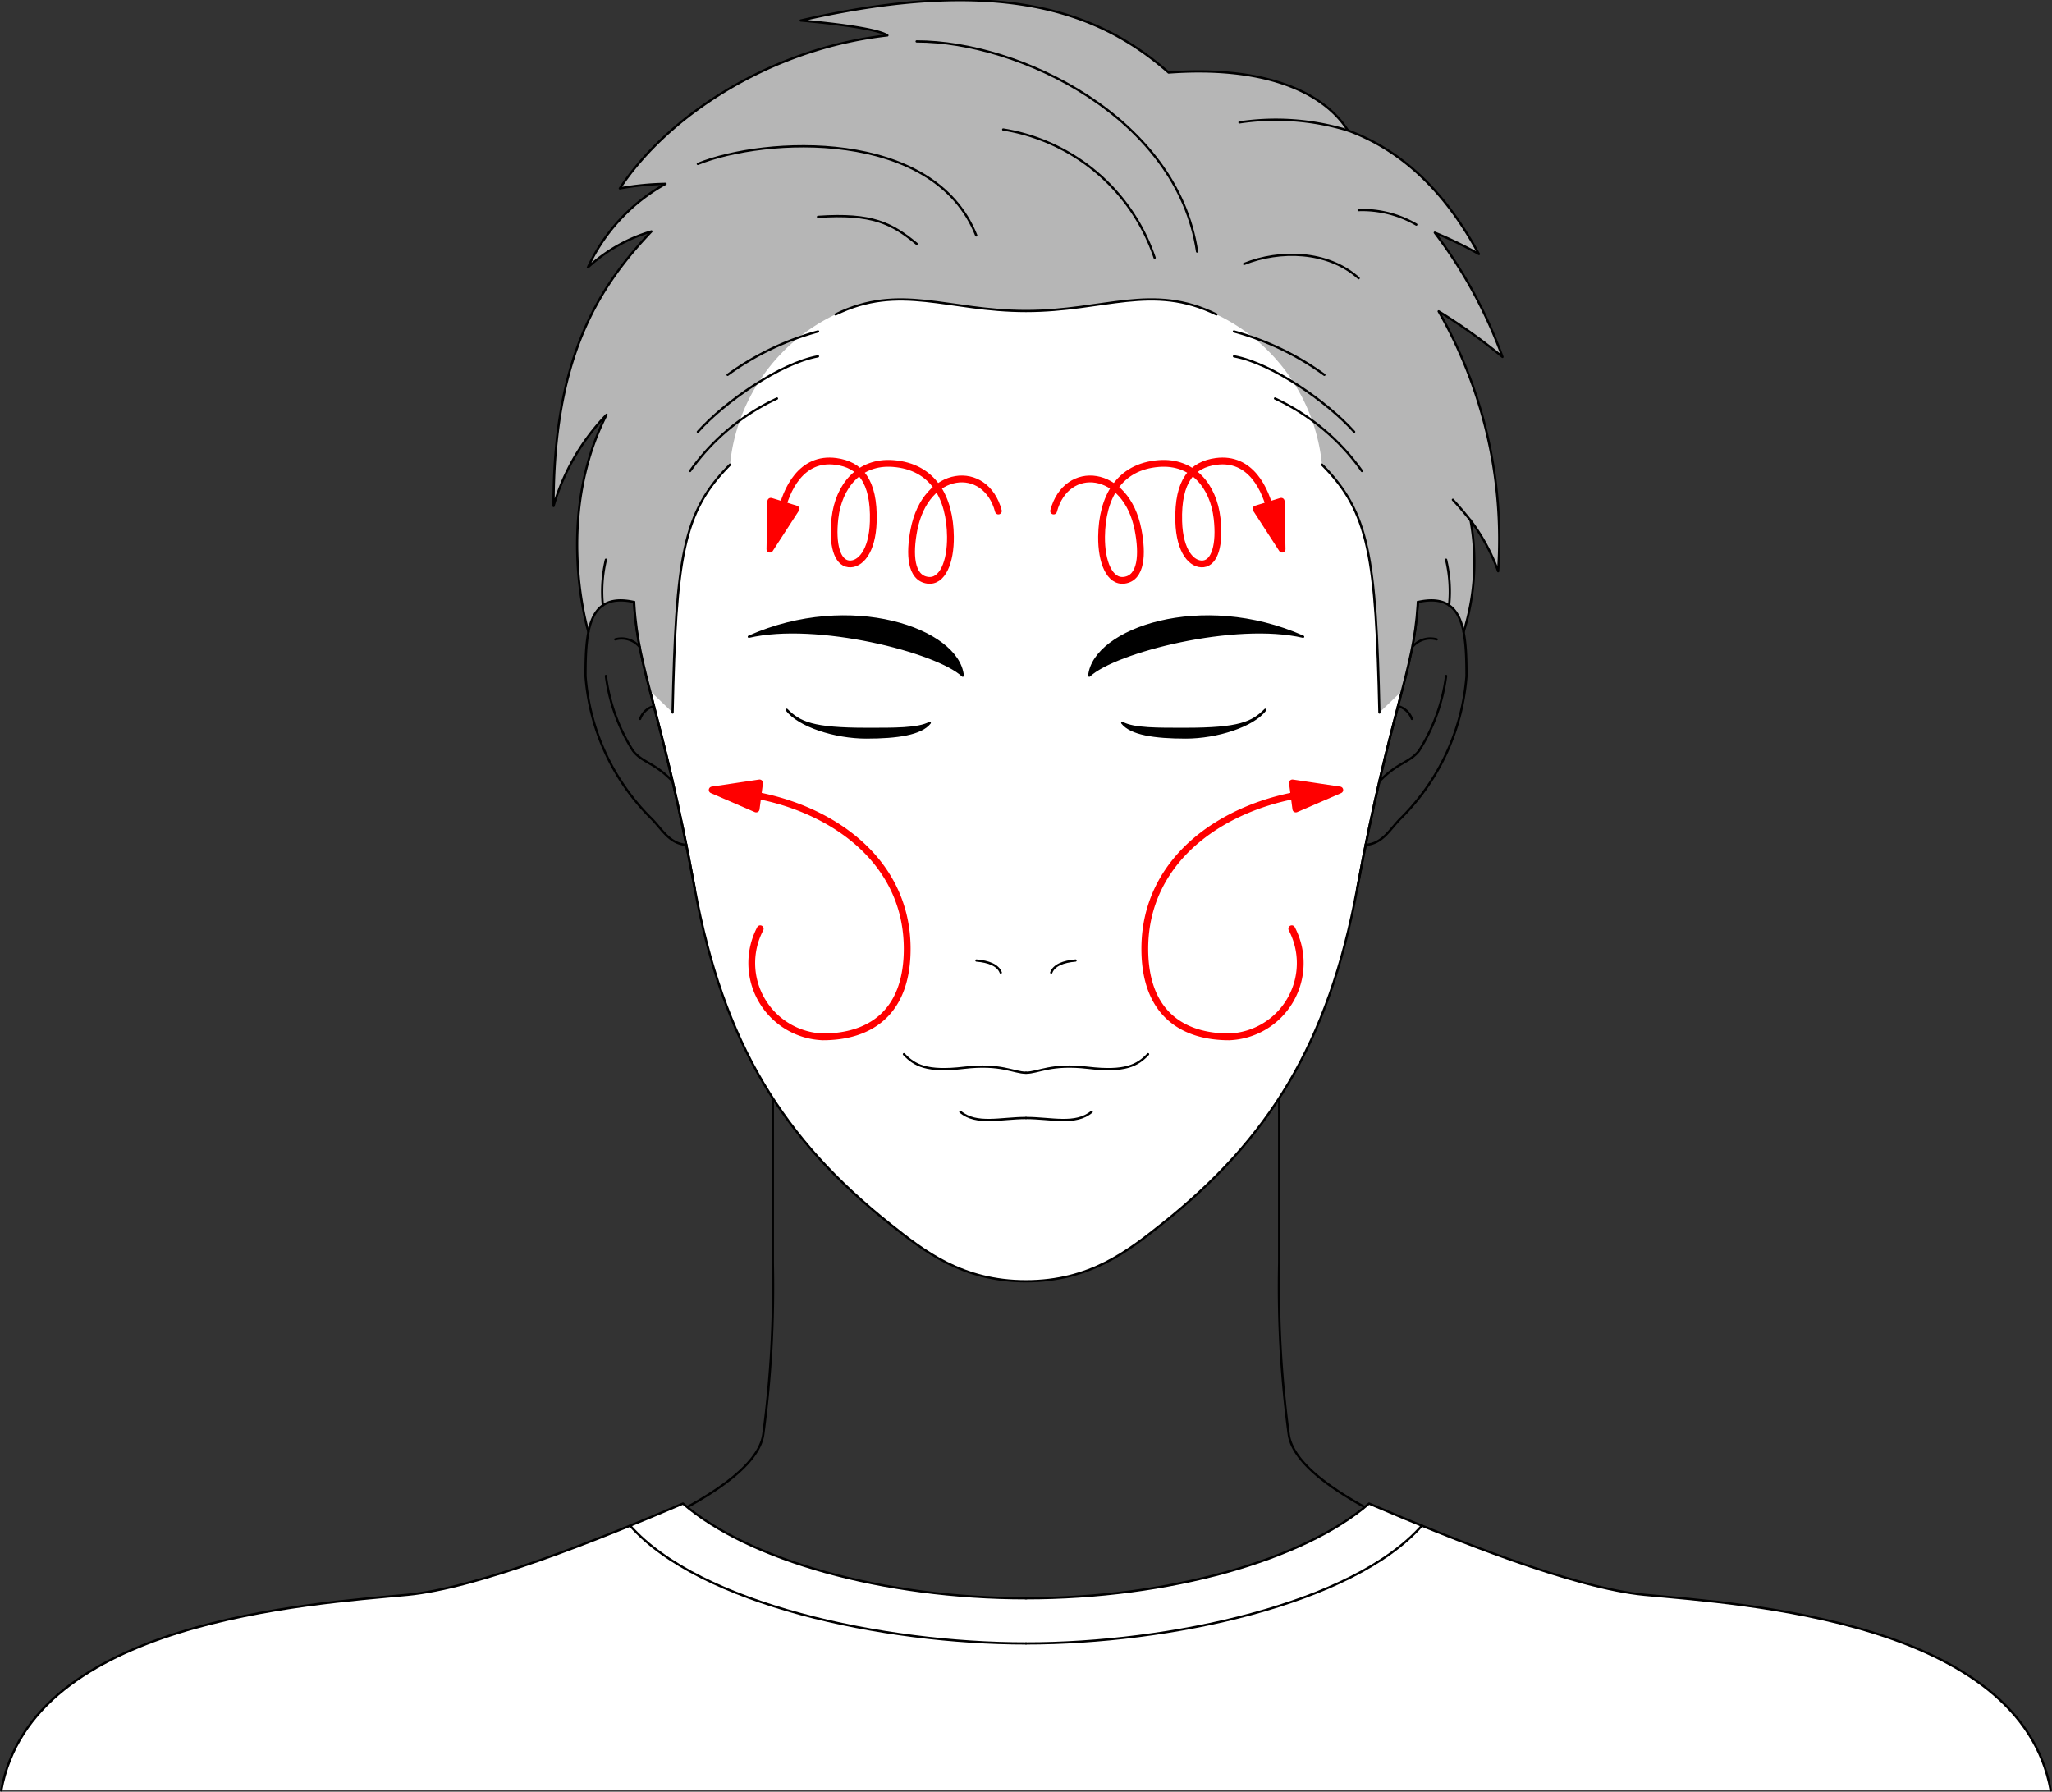 <svg xmlns="http://www.w3.org/2000/svg" width="136.174" height="118.884"><rect width="100%" height="100%" fill="#333333" stroke="none"/><g data-name="グループ 483"><g data-name="グループ 477"><g data-name="グループ 466"><g data-name="グループ 464"><path data-name="パス 686" d="M51.287 66.363v17.469a73.911 73.911 0 01-.63 11.308c-.665 5.375-20.909 10.913-20.909 10.913" fill="none" stroke="#000" stroke-linecap="round" stroke-linejoin="round" stroke-width=".15"/></g><g data-name="グループ 465"><path data-name="パス 687" d="M84.887 66.363v17.469a73.911 73.911 0 00.63 11.308c.665 5.375 20.909 10.913 20.909 10.913" fill="none" stroke="#000" stroke-linecap="round" stroke-linejoin="round" stroke-width=".15"/></g></g><path data-name="パス 688" d="M68.087 4.216c17.335 0 22.1 11.42 24.977 21.116 1.375 4.634 1.523 6.411 1.015 14.837-.263 4.368-1.827 7-4.01 18.781-1.908 10.3-5.882 16.654-13 22.3-2.208 1.751-4.747 3.769-8.985 3.769s-6.777-2.018-8.985-3.769c-7.115-5.643-11.089-12-13-22.3-2.183-11.776-3.747-14.413-4.01-18.781-.508-8.426-.36-10.2 1.015-14.837 2.876-9.7 7.642-21.116 24.977-21.116z" fill="#fff" stroke="#000" stroke-linecap="round" stroke-linejoin="round" stroke-width=".15"/><path data-name="パス 689" d="M95.965 44.853a12.175 12.175 0 01-1.8 4.968c-.649.81-1.391.74-2.63 2.03" fill="none" stroke="#000" stroke-linecap="round" stroke-linejoin="round" stroke-width=".15"/><path data-name="パス 690" d="M95.342 42.424a1.546 1.546 0 00-1.623.515" fill="none" stroke="#000" stroke-linecap="round" stroke-linejoin="round" stroke-width=".15"/><path data-name="パス 691" d="M93.694 47.702a1.337 1.337 0 00-.919-.849" fill="none" stroke="#000" stroke-linecap="round" stroke-linejoin="round" stroke-width=".15"/><g data-name="グループ 467" stroke="#000" stroke-linecap="round" stroke-linejoin="round" stroke-width=".15"><path data-name="パス 692" d="M61.7 47.964c-.77.425-2.415.4-4.187.4-3.581 0-4.44-.4-5.306-1.268.8 1.073 3.225 1.839 5.28 1.839s3.638-.233 4.213-.971z"/><path data-name="パス 693" d="M49.695 42.25c4.486-1.05 12.471.968 14.194 2.584-.302-3.072-7.448-5.578-14.194-2.584z"/></g><g data-name="グループ 468" fill="none" stroke="#000" stroke-linecap="round" stroke-linejoin="round" stroke-width=".15"><path data-name="パス 694" d="M66.412 64.536c-.185-.493-.811-.734-1.613-.8"/><path data-name="パス 695" d="M59.987 69.952c.7.74 1.521 1.192 3.988.9s3.288.329 4.11.329"/><path data-name="パス 696" d="M63.73 73.774c1.069.9 2.682.411 4.357.411"/><path data-name="パス 697" d="M69.762 64.536c.185-.493.811-.734 1.613-.8"/><path data-name="パス 698" d="M76.187 69.952c-.7.74-1.521 1.192-3.988.9s-3.288.329-4.11.329"/><path data-name="パス 699" d="M72.444 73.774c-1.069.9-2.682.411-4.357.411"/></g><g data-name="グループ 469" stroke="#000" stroke-linecap="round" stroke-linejoin="round" stroke-width=".15"><path data-name="パス 700" d="M74.474 47.964c.77.425 2.415.4 4.187.4 3.581 0 4.44-.4 5.306-1.268-.8 1.073-3.225 1.839-5.28 1.839s-3.638-.233-4.213-.971z"/><path data-name="パス 701" d="M86.479 42.25c-4.486-1.05-12.471.968-14.194 2.584.302-3.072 7.448-5.578 14.194-2.584z"/></g><path data-name="パス 702" d="M99.703 23.679a31.206 31.206 0 00-4.49-8.242 26.56 26.56 0 012.928 1.418c-1.295-2.343-3.822-6.412-8.693-8.2-1.727-2.713-5.817-4.295-11.9-3.843C73.109.907 66.614-1.724 53.132 1.359c3.7.334 5.344.7 5.755.988-7.728.862-14.551 5.3-17.757 10.151a18.6 18.6 0 013.031-.3 12.2 12.2 0 00-5.148 5.539 10.6 10.6 0 014.213-2.384c-3.782 3.967-6.5 8.714-6.494 18.219a14.609 14.609 0 013.514-6.052c-3.514 6.885-1.2 14.41-1.2 14.41.3-1.518 1.081-2.415 3.032-1.984l.014.221a28.358 28.358 0 001.042 5.677l1.5 1.433c.233-10.318.668-13.3 3.812-16.448a12.362 12.362 0 017.007-9.968c4.276-2.1 7.421-.226 12.634-.226s8.358-1.87 12.634.226a12.362 12.362 0 017.007 9.968c3.144 3.144 3.579 6.13 3.812 16.448l1.5-1.433a28.358 28.358 0 001.042-5.677l.014-.221c1.951-.431 2.727.466 3.032 1.984a15.455 15.455 0 00.461-7.4 12.756 12.756 0 011.83 3.371 30.481 30.481 0 00-3.946-17.244 36.913 36.913 0 014.23 3.022z" fill="#b6b6b6"/><path data-name="パス 703" d="M48.446 30.831c-3.144 3.144-3.579 6.13-3.812 16.448" fill="none" stroke="#000" stroke-linecap="round" stroke-linejoin="round" stroke-width=".15"/><path data-name="パス 704" d="M80.721 20.863c-4.276-2.1-7.421-.226-12.634-.226s-8.358-1.87-12.634.226" fill="none" stroke="#000" stroke-linecap="round" stroke-linejoin="round" stroke-width=".15"/><path data-name="パス 705" d="M91.54 47.279c-.233-10.318-.668-13.3-3.812-16.448" fill="none" stroke="#000" stroke-linecap="round" stroke-linejoin="round" stroke-width=".15"/><path data-name="パス 706" d="M39.049 41.932s-2.317-7.525 1.2-14.41a14.609 14.609 0 00-3.514 6.052c-.009-9.5 2.712-14.252 6.494-18.219a10.6 10.6 0 00-4.213 2.384 12.2 12.2 0 015.148-5.539 18.6 18.6 0 00-3.031.3C44.339 7.65 51.162 3.211 58.89 2.349c-.411-.286-2.055-.654-5.755-.988C66.617-1.722 73.112.909 77.551 4.814c6.083-.452 10.173 1.13 11.9 3.843 4.871 1.788 7.4 5.857 8.693 8.2a26.56 26.56 0 00-2.928-1.418 31.206 31.206 0 014.49 8.242 36.913 36.913 0 00-4.233-3.022 30.481 30.481 0 013.946 17.244 12.756 12.756 0 00-1.83-3.371 15.455 15.455 0 01-.461 7.4" fill="none" stroke="#000" stroke-linecap="round" stroke-linejoin="round" stroke-width=".15"/><g data-name="グループ 470" fill="none" stroke="#000" stroke-linecap="round" stroke-linejoin="round" stroke-width=".15"><path data-name="パス 707" d="M40.209 44.853a12.175 12.175 0 001.8 4.968c.649.81 1.391.74 2.63 2.03"/><path data-name="パス 708" d="M40.832 42.424a1.546 1.546 0 011.623.515"/><path data-name="パス 709" d="M42.48 47.702a1.337 1.337 0 01.919-.849"/><path data-name="パス 710" d="M42.081 39.948c-3.018-.668-3.225 1.844-3.225 4.915a14.847 14.847 0 004.31 9.386c.759.73 1.207 1.722 2.38 1.813"/></g><path data-name="パス 711" d="M94.093 39.948c3.018-.668 3.225 1.844 3.225 4.915a14.847 14.847 0 01-4.31 9.386c-.759.73-1.207 1.722-2.38 1.813" fill="none" stroke="#000" stroke-linecap="round" stroke-linejoin="round" stroke-width=".15"/><path data-name="パス 712" d="M90.069 58.95c2.183-11.776 3.747-14.413 4.01-18.781l.014-.221" fill="none" stroke="#000" stroke-linecap="round" stroke-linejoin="round" stroke-width=".15"/><path data-name="パス 713" d="M46.105 58.95c-2.183-11.776-3.747-14.413-4.01-18.781l-.014-.221" fill="none" stroke="#000" stroke-linecap="round" stroke-linejoin="round" stroke-width=".15"/><g data-name="グループ 471" fill="none" stroke="#000" stroke-linecap="round" stroke-linejoin="round" stroke-width=".15"><path data-name="パス 714" d="M45.795 31.252a14.667 14.667 0 015.765-4.809"/><path data-name="パス 715" d="M46.309 28.652c1.808-2.014 5.467-4.551 7.974-5.009"/><path data-name="パス 716" d="M48.287 24.871a18.479 18.479 0 016-2.878"/></g><g data-name="グループ 472" fill="none" stroke="#000" stroke-linecap="round" stroke-linejoin="round" stroke-width=".15"><path data-name="パス 717" d="M90.379 31.252a14.667 14.667 0 00-5.765-4.809"/><path data-name="パス 718" d="M89.865 28.652c-1.808-2.014-5.467-4.551-7.974-5.009"/><path data-name="パス 719" d="M87.887 24.871a18.479 18.479 0 00-6-2.878"/></g><path data-name="パス 720" d="M60.83 2.748c6.853 0 17.294 5.064 18.609 13.943" fill="none" stroke="#000" stroke-linecap="round" stroke-linejoin="round" stroke-width=".15"/><path data-name="パス 721" d="M76.623 17.102a12.748 12.748 0 00-10.05-8.509" fill="none" stroke="#000" stroke-linecap="round" stroke-linejoin="round" stroke-width=".15"/><path data-name="パス 722" d="M46.309 10.875c4.419-1.788 15.64-2.405 18.476 4.747" fill="none" stroke="#000" stroke-linecap="round" stroke-linejoin="round" stroke-width=".15"/><path data-name="パス 723" d="M60.83 16.177c-1.656-1.356-2.93-2.035-6.547-1.788" fill="none" stroke="#000" stroke-linecap="round" stroke-linejoin="round" stroke-width=".15"/><path data-name="パス 724" d="M82.563 17.513c2.343-.945 5.549-.9 7.6.945" fill="none" stroke="#000" stroke-linecap="round" stroke-linejoin="round" stroke-width=".15"/><path data-name="パス 725" d="M93.987 14.902a7.133 7.133 0 00-3.823-.963" fill="none" stroke="#000" stroke-linecap="round" stroke-linejoin="round" stroke-width=".15"/><path data-name="パス 726" d="M82.255 8.121a16.365 16.365 0 017.193.534" fill="none" stroke="#000" stroke-linecap="round" stroke-linejoin="round" stroke-width=".15"/><path data-name="パス 727" d="M97.587 34.53c-.616-.781-1.171-1.367-1.171-1.367" fill="none" stroke="#000" stroke-linecap="round" stroke-linejoin="round" stroke-width=".15"/><path data-name="パス 728" d="M95.965 37.14a9.11 9.11 0 01.2 3.029" fill="none" stroke="#000" stroke-linecap="round" stroke-linejoin="round" stroke-width=".15"/><path data-name="パス 729" d="M40.209 37.14a9.11 9.11 0 00-.2 3.029" fill="none" stroke="#000" stroke-linecap="round" stroke-linejoin="round" stroke-width=".15"/><g data-name="グループ 473" stroke="red" stroke-linecap="round" stroke-linejoin="round" stroke-width=".45"><path data-name="パス 730" d="M85.724 61.626a4.9 4.9 0 01-4.153 7.175c-3.12 0-5.6-1.586-5.6-5.841 0-6.089 5.419-9.654 11.064-10.353" fill="none"/><path data-name="パス 731" d="M85.994 53.681l-.227-1.732 3.145.469z" fill="red"/></g><g data-name="グループ 474" stroke="red" stroke-linecap="round" stroke-linejoin="round" stroke-width=".45"><path data-name="パス 732" d="M69.92 33.908c.842-3.177 4.82-2.829 5.606 1.255.309 1.6.229 3.181-.91 3.339-.978.136-1.535-1.2-1.515-2.9.029-2.56 1.127-4.645 3.815-4.846 2.248-.169 3.611 1.511 3.851 3.637.2 1.731-.149 2.934-.908 3.022-.741.086-1.579-.787-1.637-2.808-.078-2.737.911-3.776 2.474-3.989 2.3-.314 3.319 1.862 3.656 3.463" fill="none"/><path data-name="パス 733" d="M83.352 33.771l1.67-.511.06 3.179z" fill="red"/></g><g data-name="グループ 475" stroke="red" stroke-linecap="round" stroke-linejoin="round" stroke-width=".45"><path data-name="パス 734" d="M50.45 61.626a4.9 4.9 0 004.153 7.175c3.12 0 5.6-1.586 5.6-5.841 0-6.089-5.419-9.654-11.064-10.353" fill="none"/><path data-name="パス 735" d="M50.18 53.681l.227-1.732-3.145.469z" fill="red"/></g><g data-name="グループ 476" stroke="red" stroke-linecap="round" stroke-linejoin="round" stroke-width=".45"><path data-name="パス 736" d="M66.254 33.908c-.842-3.177-4.82-2.829-5.606 1.255-.309 1.6-.229 3.181.91 3.339.978.136 1.535-1.2 1.515-2.9-.029-2.56-1.127-4.645-3.815-4.846-2.248-.169-3.611 1.511-3.851 3.637-.2 1.731.149 2.934.908 3.022.741.086 1.579-.787 1.637-2.808.078-2.737-.911-3.776-2.474-3.989-2.3-.314-3.319 1.862-3.656 3.463" fill="none"/><path data-name="パス 737" d="M52.822 33.771l-1.67-.511-.06 3.179z" fill="red"/></g></g><g data-name="グループ 482"><g data-name="グループ 478"><path data-name="パス 738" d="M.087 118.802c2.031-11.225 20.428-12.361 26.942-12.974 4.645-.437 12.649-3.638 18.294-6.056 4.344 3.752 13.275 6.286 22.764 6.286s18.42-2.534 22.764-6.286c5.645 2.418 13.649 5.619 18.294 6.056 6.514.613 24.911 1.749 26.942 12.974z" fill="#fff"/></g><g data-name="グループ 481" fill="none" stroke="#000" stroke-linecap="round" stroke-linejoin="round" stroke-width=".15"><g data-name="グループ 479"><path data-name="パス 739" d="M68.087 106.053c9.489 0 18.42-2.534 22.764-6.286 5.645 2.418 13.649 5.619 18.294 6.056 6.514.613 24.911 1.749 26.942 12.974"/><path data-name="パス 740" d="M68.087 109.05c9.489 0 21.655-2.6 26.271-7.814"/></g><g data-name="グループ 480"><path data-name="パス 741" d="M68.087 106.053c-9.489 0-18.42-2.534-22.764-6.286-5.645 2.418-13.649 5.619-18.294 6.056-6.514.613-24.911 1.749-26.942 12.974"/><path data-name="パス 742" d="M68.087 109.05c-9.489 0-21.655-2.6-26.271-7.814"/></g></g></g></g></svg>